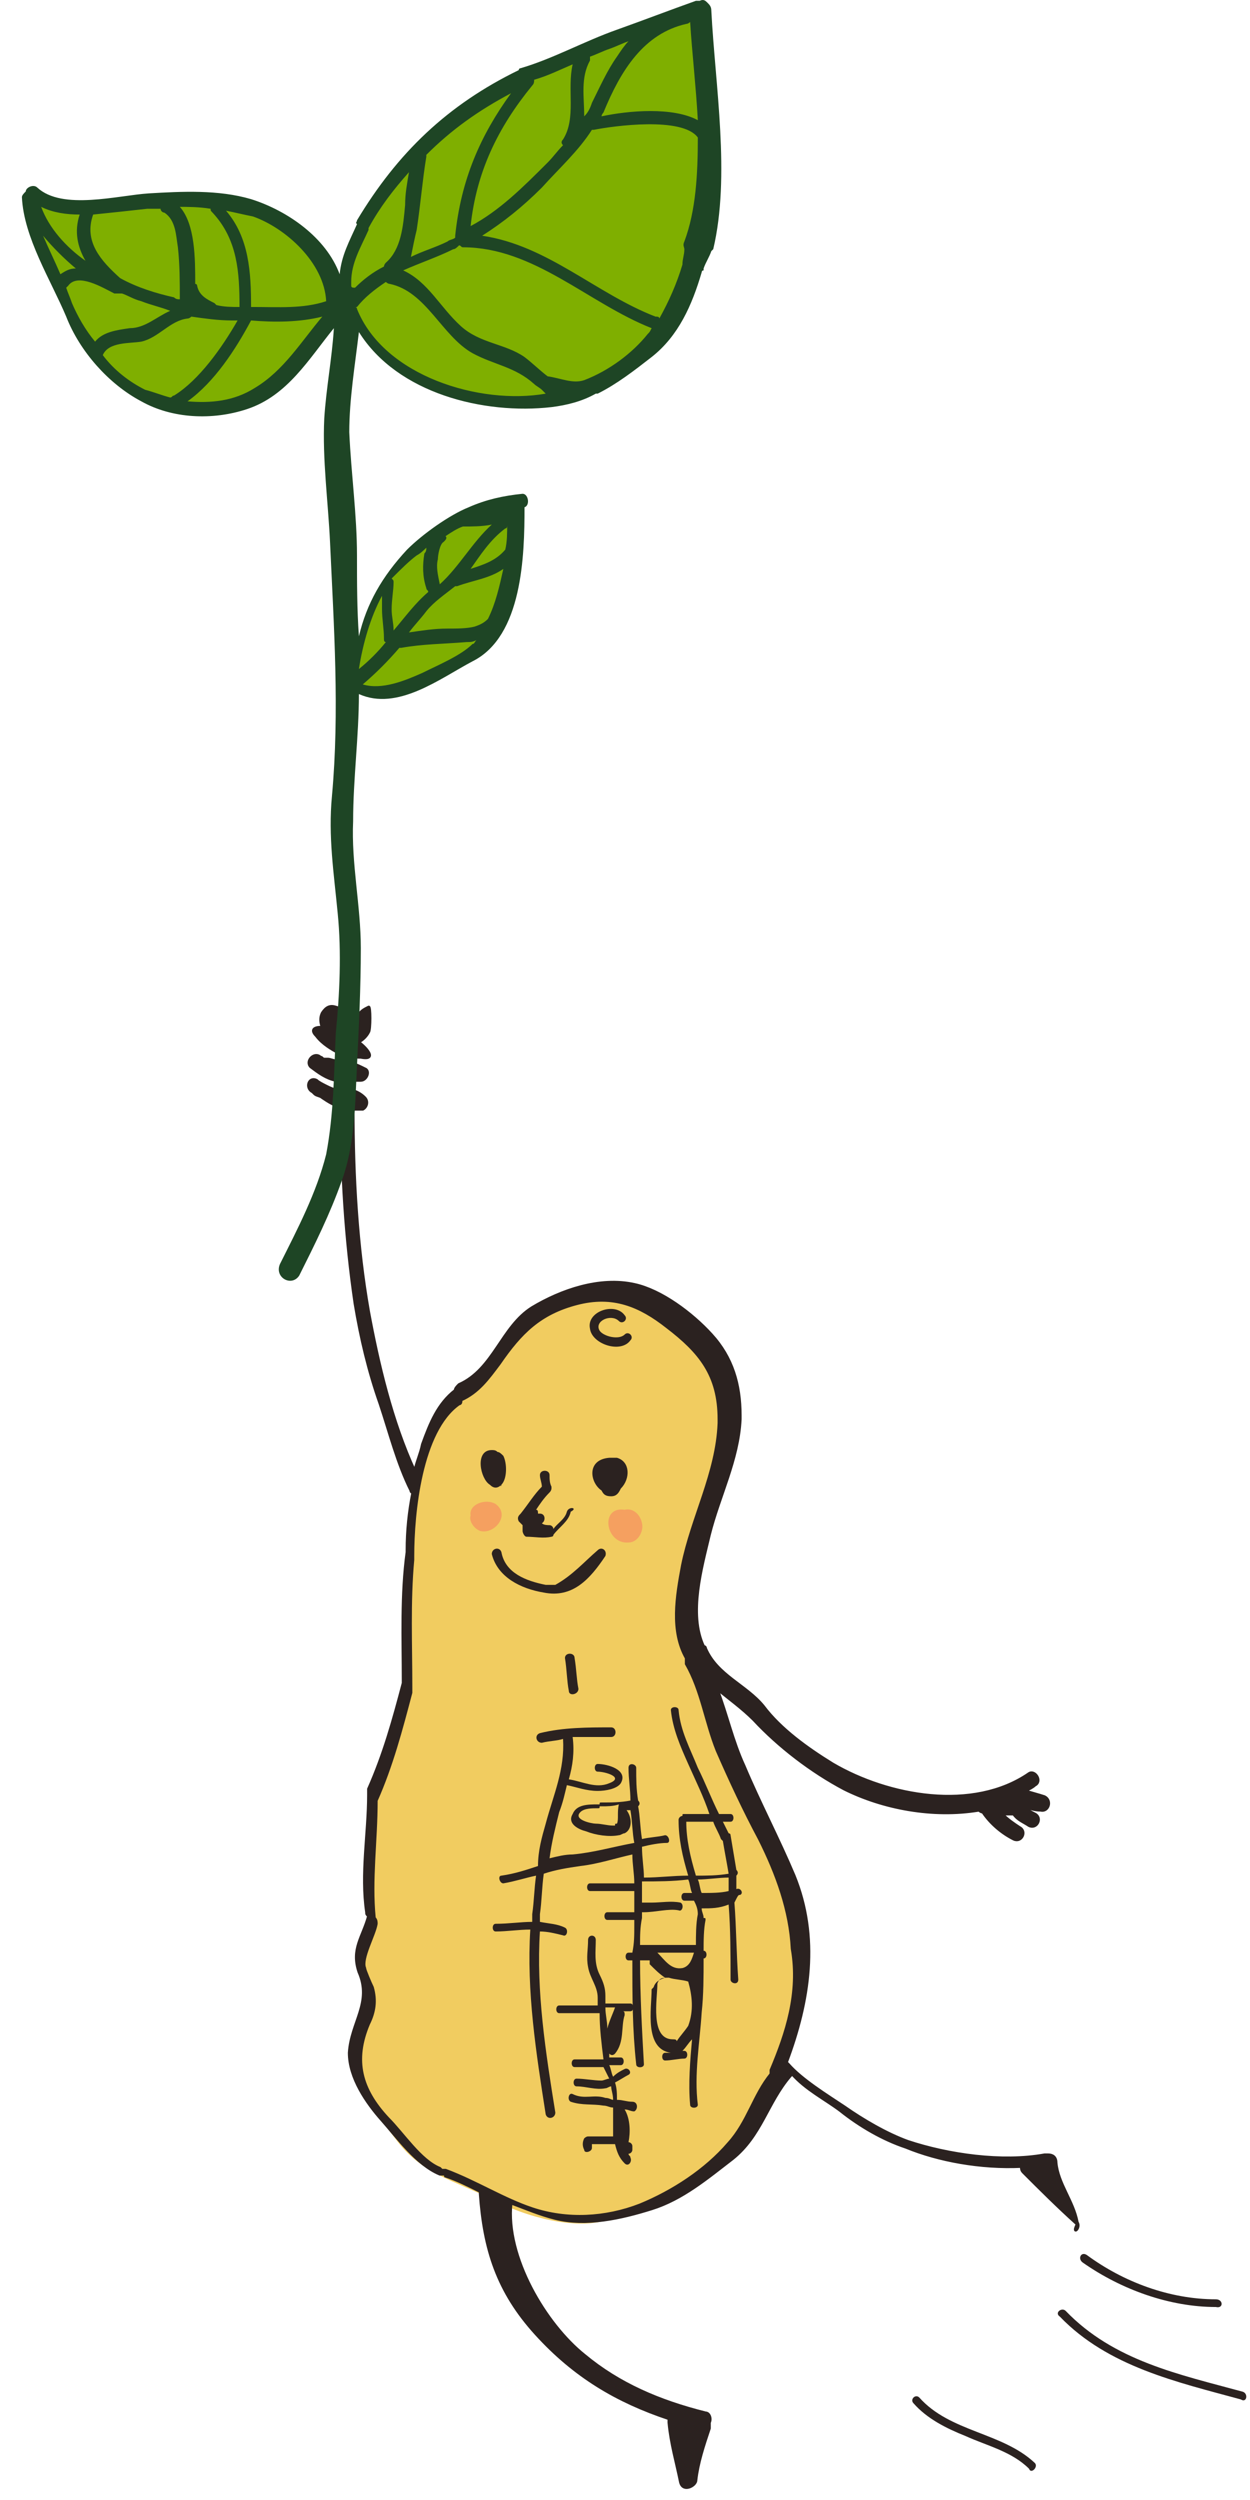 <?xml version="1.0" encoding="UTF-8"?> <svg xmlns="http://www.w3.org/2000/svg" width="95" height="190" viewBox="0 0 95 190" fill="none"> <path fill-rule="evenodd" clip-rule="evenodd" d="M30.497 158.356C30.351 158.502 30.351 158.356 30.351 158.356C29.18 157.478 28.155 158.502 28.448 159.819C28.594 160.405 29.033 160.844 29.619 160.844C30.497 160.844 31.082 159.673 31.375 158.941C31.668 158.209 30.936 157.77 30.497 158.356Z" fill="#7FAF00"></path> <path fill-rule="evenodd" clip-rule="evenodd" d="M44.254 98.496C44.254 98.496 46.888 98.057 48.059 98.496C49.23 98.935 50.694 99.96 52.011 100.984C53.328 102.008 55.084 103.618 55.523 106.692C55.816 109.033 54.645 112.985 53.913 115.18C53.182 117.376 52.303 119.571 52.45 121.766C52.596 123.962 52.596 124.986 53.035 125.864C53.474 126.742 54.499 129.816 54.645 130.548C54.792 131.279 55.962 133.914 56.987 136.255C58.011 138.451 60.646 144.159 60.792 145.183C60.938 146.061 61.377 148.11 61.085 150.013C60.938 151.476 60.499 153.818 59.768 156.013C59.475 156.745 58.743 158.209 58.597 158.648C56.109 163.331 54.938 164.355 52.596 166.112C50.108 168.014 47.328 168.453 46.01 168.746C44.254 169.331 40.888 168.892 37.668 167.283C34.448 165.673 32.107 165.234 30.204 162.746C28.448 160.404 26.545 158.501 26.838 156.599C26.984 154.696 28.448 152.062 27.862 150.891C27.131 149.574 27.277 148.403 27.862 147.232C28.448 146.208 28.155 144.451 28.009 143.427C28.009 142.402 28.301 136.694 28.301 136.694C28.301 136.694 29.326 133.036 29.911 131.718C30.497 130.401 30.79 128.352 30.79 128.06C30.79 127.767 30.79 122.205 30.79 120.449C30.79 118.693 31.229 113.863 31.375 112.985C31.668 112.107 32.692 107.863 33.863 106.985C35.034 106.106 37.375 104.204 37.961 102.887C38.546 101.569 40.01 100.545 41.034 99.667C42.059 98.935 44.254 98.496 44.254 98.496Z" fill="#F1CC60"></path> <path fill-rule="evenodd" clip-rule="evenodd" d="M92.405 174.747C88.892 174.747 85.38 173.43 82.599 171.381C82.16 171.088 81.868 171.674 82.306 171.966C85.234 174.015 88.892 175.333 92.405 175.333C92.99 175.479 92.99 174.747 92.405 174.747Z" fill="#2B2220"></path> <path fill-rule="evenodd" clip-rule="evenodd" d="M94.453 181.772C89.624 180.455 84.648 179.431 80.989 175.625C80.696 175.333 80.111 175.772 80.55 176.064C84.209 179.87 89.477 181.04 94.307 182.358C94.746 182.65 94.892 181.919 94.453 181.772Z" fill="#2B2220"></path> <path fill-rule="evenodd" clip-rule="evenodd" d="M78.648 187.187C76.16 184.846 72.208 184.846 69.866 182.211C69.574 181.919 69.135 182.358 69.427 182.65C70.452 183.821 71.915 184.553 73.379 185.138C74.989 185.87 76.891 186.309 78.209 187.626C78.355 188.065 78.94 187.48 78.648 187.187Z" fill="#2B2220"></path> <path fill-rule="evenodd" clip-rule="evenodd" d="M47.474 101.423C47.035 101.862 45.864 101.57 45.571 101.13C45.132 100.399 46.449 99.813 47.035 100.399C47.328 100.691 47.767 100.252 47.474 99.96C46.742 98.935 44.547 99.667 44.839 100.984C44.986 102.155 47.181 102.887 47.913 101.862C48.206 101.57 47.767 101.13 47.474 101.423Z" fill="#2B2220"></path> <path fill-rule="evenodd" clip-rule="evenodd" d="M38.107 112.839C38.546 112.4 38.546 111.229 38.254 110.644C38.107 110.497 37.961 110.351 37.815 110.351C37.668 110.205 37.522 110.205 37.375 110.205C36.058 110.205 36.497 112.4 37.229 112.839C37.522 113.132 37.815 113.132 38.107 112.839C37.961 112.985 38.107 112.985 38.107 112.839Z" fill="#2B2220"></path> <path fill-rule="evenodd" clip-rule="evenodd" d="M46.888 110.791C46.742 110.791 46.596 110.791 46.449 110.791C46.449 110.791 46.449 110.791 46.303 110.791C44.547 110.937 44.839 112.693 45.718 113.279C45.864 113.571 46.01 113.718 46.449 113.718C46.888 113.718 47.035 113.425 47.181 113.132C47.913 112.4 47.913 111.083 46.888 110.791Z" fill="#2B2220"></path> <path d="M47.474 114.742C45.571 114.449 46.01 117.376 47.767 117.23C48.498 117.23 48.938 116.352 48.791 115.766C48.645 115.035 48.059 114.596 47.474 114.742Z" fill="#F5A060"></path> <path d="M37.668 114.303C36.936 113.864 35.619 114.303 35.765 115.181C35.619 115.62 36.058 116.206 36.497 116.352C37.522 116.645 38.839 115.181 37.668 114.303Z" fill="#F5A060"></path> <path fill-rule="evenodd" clip-rule="evenodd" d="M43.083 114.888C42.937 115.474 42.352 115.766 42.059 116.206C42.059 116.059 41.912 115.913 41.766 115.913C41.62 115.913 41.327 115.913 41.181 115.766C41.473 115.62 41.473 115.035 41.034 115.035H40.888C40.888 114.888 40.888 114.742 40.742 114.742C41.034 114.303 41.327 113.864 41.766 113.425C41.912 113.278 41.912 113.132 41.912 113.132V112.986C41.766 112.693 41.766 112.4 41.766 112.108C41.766 111.669 41.034 111.669 41.034 112.108C41.034 112.4 41.181 112.693 41.181 112.986C40.595 113.571 40.156 114.303 39.571 115.035C39.424 115.181 39.278 115.327 39.424 115.62C39.571 115.766 39.717 115.913 39.717 115.913C39.717 116.059 39.717 116.206 39.717 116.352C39.717 116.498 39.863 116.791 40.01 116.791C40.595 116.791 41.327 116.937 41.912 116.791C41.912 116.791 42.059 116.791 42.059 116.645C42.498 116.059 43.23 115.62 43.376 114.888C43.961 114.596 43.23 114.449 43.083 114.888Z" fill="#2B2220"></path> <path fill-rule="evenodd" clip-rule="evenodd" d="M45.425 117.816C44.401 118.694 43.522 119.718 42.205 120.45C41.913 120.45 41.62 120.45 41.473 120.45C40.01 120.157 38.4 119.572 38.107 117.962C37.961 117.523 37.376 117.669 37.376 118.108C37.815 119.864 39.571 120.743 41.327 121.035C43.522 121.474 44.84 120.011 46.01 118.255C46.157 117.815 45.718 117.523 45.425 117.816Z" fill="#2B2220"></path> <path fill-rule="evenodd" clip-rule="evenodd" d="M43.669 126.011C43.669 125.572 42.937 125.572 42.937 126.011C43.083 126.89 43.083 127.768 43.23 128.499C43.23 128.938 43.962 128.792 43.962 128.353C43.815 127.621 43.815 126.89 43.669 126.011Z" fill="#2B2220"></path> <path fill-rule="evenodd" clip-rule="evenodd" d="M56.255 144.013C56.548 143.866 56.255 143.427 55.963 143.574C55.963 143.281 55.963 142.842 55.963 142.549C56.109 142.403 56.109 142.256 55.963 142.11C55.816 141.232 55.67 140.354 55.523 139.476C55.523 139.329 55.377 139.329 55.377 139.329C55.231 139.037 55.084 138.744 54.938 138.451C55.084 138.451 55.377 138.451 55.523 138.451C55.816 138.451 55.816 137.866 55.523 137.866C55.231 137.866 54.938 137.866 54.645 137.866C54.06 136.695 53.621 135.524 53.035 134.353C52.45 132.89 51.718 131.573 51.572 129.963C51.572 129.67 50.986 129.67 50.986 129.963C51.133 131.426 51.718 132.743 52.304 134.061C52.889 135.378 53.474 136.549 53.914 137.866C53.328 137.866 52.596 137.866 52.011 137.866C51.865 137.866 51.865 137.866 51.865 138.012C51.718 138.012 51.572 138.159 51.572 138.305C51.572 139.768 51.865 141.086 52.304 142.549C51.133 142.549 50.108 142.696 48.938 142.696C48.938 141.964 48.791 141.232 48.791 140.354C49.377 140.208 50.108 140.061 50.694 140.061C50.986 140.061 50.84 139.476 50.547 139.476C49.962 139.622 49.377 139.622 48.791 139.768C48.645 138.89 48.645 138.012 48.498 137.28C48.645 137.134 48.645 136.988 48.498 136.841C48.352 135.963 48.352 135.231 48.352 134.353C48.352 134.061 47.767 133.914 47.767 134.353C47.767 135.231 47.913 135.963 47.913 136.841C47.181 136.988 46.45 136.988 45.718 136.988C45.571 136.988 45.571 136.988 45.571 137.134H45.425C44.693 137.134 43.815 137.134 43.522 137.866C43.083 138.598 43.962 139.037 44.547 139.183C45.279 139.476 46.303 139.622 47.035 139.476C47.181 139.476 47.328 139.329 47.474 139.329C48.059 139.037 48.059 138.159 47.62 137.573C47.767 137.573 47.913 137.573 47.913 137.573C48.059 138.451 48.059 139.329 48.206 140.061C46.596 140.354 45.132 140.793 43.522 140.939C42.937 140.939 42.352 141.086 41.766 141.232C41.913 140.061 42.205 138.89 42.498 137.72C42.791 136.988 42.937 136.256 43.083 135.671C43.815 135.817 44.547 136.11 45.425 136.11C46.011 136.11 46.889 135.963 47.181 135.524C47.767 134.5 46.157 134.061 45.425 134.061C45.132 134.061 45.132 134.646 45.425 134.646C46.011 134.646 47.474 135.085 46.303 135.524C45.279 135.963 44.254 135.378 43.23 135.231C43.522 134.207 43.669 133.183 43.522 132.012C44.547 132.012 45.425 132.012 46.45 132.012C46.889 132.012 46.889 131.28 46.45 131.28C44.693 131.28 42.791 131.28 41.034 131.719C40.595 131.865 40.742 132.451 41.181 132.451C41.766 132.304 42.352 132.304 42.791 132.158C42.937 134.5 42.059 136.402 41.474 138.598C41.181 139.622 40.888 140.647 40.888 141.817C40.01 142.11 39.132 142.403 38.107 142.549C37.815 142.549 37.961 143.135 38.254 143.135C39.132 142.988 40.01 142.696 40.742 142.549C40.595 143.574 40.595 144.452 40.449 145.476C40.449 145.623 40.449 145.915 40.449 146.062C39.571 146.062 38.693 146.208 37.668 146.208C37.376 146.208 37.376 146.793 37.668 146.793C38.546 146.793 39.425 146.647 40.303 146.647C40.01 151.33 40.742 156.014 41.474 160.697C41.62 161.136 42.205 160.99 42.205 160.551C41.474 156.014 40.742 151.33 41.034 146.793C41.62 146.793 42.205 146.94 42.791 147.086C43.083 147.233 43.23 146.647 42.937 146.501C42.352 146.208 41.766 146.208 41.034 146.062C41.034 145.915 41.034 145.623 41.034 145.476C41.181 144.452 41.181 143.427 41.327 142.403C42.205 142.11 43.083 141.964 44.108 141.817C45.425 141.671 46.742 141.232 48.059 140.939C48.059 141.671 48.206 142.403 48.206 143.135C47.035 143.135 46.011 143.135 44.84 143.135C44.547 143.135 44.547 143.72 44.84 143.72C46.011 143.72 47.035 143.72 48.206 143.72C48.206 144.305 48.206 144.891 48.206 145.33C47.474 145.33 46.889 145.33 46.157 145.33C45.864 145.33 45.864 145.915 46.157 145.915C46.889 145.915 47.474 145.915 48.206 145.915C48.206 146.062 48.206 146.208 48.206 146.354C48.206 147.086 48.206 147.672 48.059 148.403H47.767C47.474 148.403 47.474 148.989 47.767 148.989H48.059C48.059 151.623 48.059 154.258 48.352 156.892C48.352 157.185 48.938 157.185 48.938 156.892C48.791 154.258 48.645 151.623 48.645 148.989H49.377C49.377 149.135 49.377 149.135 49.377 149.281C49.816 149.721 50.108 150.013 50.547 150.306C50.108 150.452 49.816 150.599 49.669 151.038L49.523 151.184C49.523 152.648 48.938 155.721 50.986 156.014C50.84 156.014 50.694 156.014 50.547 156.014C50.255 156.014 50.255 156.599 50.547 156.599C50.986 156.599 51.572 156.453 52.011 156.453C52.304 156.453 52.304 155.867 52.011 155.867H51.865C52.157 155.575 52.304 155.282 52.596 154.989C52.45 156.599 52.304 158.355 52.45 159.965C52.45 160.258 53.035 160.258 53.035 159.965C52.743 157.624 53.182 155.282 53.328 152.94C53.474 151.623 53.474 150.16 53.474 148.842C53.767 148.842 53.767 148.257 53.474 148.257C53.474 147.525 53.474 146.647 53.621 145.915C53.621 145.769 53.621 145.769 53.474 145.769C53.474 145.476 53.328 145.33 53.328 145.037C54.06 145.037 54.645 145.037 55.377 144.745C55.523 146.647 55.523 148.55 55.523 150.452C55.523 150.745 56.109 150.891 56.109 150.452C55.963 148.403 55.963 146.501 55.816 144.598C56.109 144.013 56.109 144.013 56.255 144.013ZM46.889 138.598C46.742 138.598 46.742 138.598 46.742 138.744H46.596C46.157 138.744 45.718 138.598 45.279 138.598C44.986 138.598 43.522 138.305 44.108 137.72C44.401 137.427 44.986 137.427 45.425 137.427C45.571 137.427 45.571 137.427 45.571 137.28H45.718C46.157 137.28 46.596 137.28 47.035 137.134C46.889 137.72 47.035 138.305 46.889 138.598ZM52.157 138.451C52.889 138.451 53.621 138.451 54.206 138.451C54.353 138.89 54.645 139.329 54.792 139.768C54.792 139.768 54.792 139.768 54.938 139.915C55.084 140.793 55.231 141.525 55.377 142.403C54.499 142.549 53.767 142.549 52.889 142.549C52.45 141.086 52.157 139.768 52.157 138.451ZM52.304 153.965C52.011 154.404 51.718 154.697 51.426 155.136C51.426 154.989 51.279 154.989 51.133 154.989C49.377 154.989 49.962 151.916 49.962 150.745C50.108 150.306 50.401 150.306 50.694 150.306C50.694 150.306 50.694 150.306 50.84 150.306C51.279 150.452 51.865 150.452 52.304 150.599C52.596 151.623 52.743 152.794 52.304 153.965ZM51.865 149.574C50.986 149.721 50.547 148.989 49.962 148.403H52.743C52.596 148.842 52.45 149.428 51.865 149.574ZM53.035 145.476C52.889 146.208 52.889 147.086 52.889 147.818H48.645C48.645 147.086 48.645 146.501 48.791 145.769C48.791 145.623 48.791 145.476 48.791 145.33H48.938C49.816 145.33 50.84 145.037 51.572 145.184C51.865 145.33 52.011 144.744 51.718 144.598C50.986 144.452 50.255 144.598 49.523 144.598C49.23 144.598 48.938 144.598 48.791 144.598C48.791 144.013 48.791 143.574 48.791 142.988C49.962 142.988 51.133 142.988 52.304 142.842C52.45 143.135 52.45 143.574 52.596 143.866C52.45 143.866 52.157 143.866 52.011 143.866C51.718 143.866 51.718 144.452 52.011 144.452C52.304 144.452 52.45 144.452 52.743 144.452C52.889 144.745 53.035 145.037 53.035 145.476C53.035 145.33 53.035 145.33 53.035 145.476C53.182 145.476 53.035 145.476 53.035 145.476ZM53.328 143.866C53.182 143.574 53.182 143.135 53.035 142.842C53.767 142.842 54.645 142.696 55.377 142.696C55.377 142.988 55.377 143.427 55.377 143.72C54.792 143.866 54.06 143.866 53.328 143.866Z" fill="#2B2220"></path> <path fill-rule="evenodd" clip-rule="evenodd" d="M48.059 159.733C47.62 159.733 47.328 159.587 46.889 159.587C46.889 159.148 46.889 158.709 46.742 158.27C47.035 158.124 47.474 157.831 47.767 157.684C48.059 157.538 47.767 157.099 47.474 157.245C47.181 157.392 46.889 157.538 46.596 157.831C46.449 157.538 46.449 157.245 46.303 156.953C46.596 156.953 46.889 156.953 47.181 156.953C47.474 156.953 47.474 156.367 47.181 156.367C46.889 156.367 46.596 156.367 46.303 156.367C46.303 156.221 46.303 156.221 46.303 156.075C46.449 156.221 46.596 156.221 46.742 156.075C47.474 155.196 47.181 154.026 47.474 153.147C47.474 153.001 47.474 152.855 47.328 152.855C47.474 152.855 47.767 152.855 47.913 152.855C48.206 152.855 48.206 152.269 47.913 152.269C47.328 152.269 46.742 152.269 46.01 152.269C46.01 152.123 46.01 151.977 46.01 151.83V151.684C46.01 151.099 45.864 150.659 45.571 150.074C45.132 149.196 45.279 148.318 45.279 147.44C45.279 147.001 44.693 147.001 44.693 147.44C44.693 148.171 44.547 148.757 44.693 149.489C44.84 150.367 45.425 150.952 45.425 151.83V151.977C45.425 152.123 45.425 152.269 45.425 152.416C44.401 152.416 43.376 152.416 42.498 152.416C42.205 152.416 42.205 153.001 42.498 153.001C43.522 153.001 44.547 153.001 45.571 153.001C45.571 154.172 45.718 155.343 45.864 156.514C45.132 156.514 44.401 156.514 43.669 156.514C43.376 156.514 43.376 157.099 43.669 157.099C44.401 157.099 45.132 157.099 45.864 157.099C46.01 157.392 46.157 157.684 46.303 157.977C46.157 157.977 45.864 158.124 45.718 158.124C45.132 158.124 44.401 157.977 43.815 157.977C43.522 157.977 43.522 158.563 43.815 158.563C44.547 158.563 45.279 158.855 46.01 158.709C46.157 158.709 46.303 158.563 46.449 158.563C46.449 158.855 46.596 159.148 46.596 159.587C46.449 159.587 46.303 159.441 46.01 159.441C45.132 159.148 44.401 159.587 43.522 159.148C43.23 159.002 43.083 159.587 43.376 159.733C44.254 160.026 44.986 159.88 45.864 160.026C46.157 160.026 46.303 160.172 46.596 160.172C46.596 160.904 46.596 161.636 46.596 162.368C46.01 162.368 45.279 162.368 44.693 162.368C44.547 162.368 44.401 162.514 44.401 162.514C44.254 162.807 44.254 163.1 44.401 163.392C44.401 163.685 44.986 163.539 44.986 163.246C44.986 163.1 44.986 163.1 44.986 162.953C45.571 162.953 46.157 162.953 46.742 162.953C46.889 163.539 47.035 163.978 47.474 164.417C47.767 164.709 48.059 164.27 47.913 163.978C47.913 163.831 47.767 163.831 47.767 163.685C47.913 163.685 48.059 163.539 48.059 163.392V163.1C48.059 162.953 47.913 162.807 47.767 162.807C47.913 162.075 47.913 161.051 47.474 160.319C47.767 160.319 47.913 160.465 48.206 160.465C48.498 160.319 48.498 159.733 48.059 159.733ZM46.742 152.562C46.596 153.001 46.303 153.587 46.157 154.172C46.157 153.587 46.01 153.147 46.01 152.562C46.303 152.562 46.596 152.562 46.742 152.562Z" fill="#2B2220"></path> <path d="M81.867 168.893C81.867 168.893 81.867 168.747 81.867 168.893C81.574 167.283 80.404 165.966 80.257 164.356C80.257 163.917 79.965 163.77 79.672 163.77C79.525 163.77 79.525 163.77 79.379 163.77C76.159 164.356 72.061 163.771 68.988 162.746C67.378 162.161 65.622 161.136 64.158 160.112C62.841 159.234 60.938 158.063 59.914 156.892L59.768 156.745C61.524 152.062 62.256 147.232 60.353 142.549C59.182 139.768 57.719 136.988 56.548 134.207C55.67 132.304 55.231 130.255 54.499 128.353C55.377 129.085 56.401 129.816 57.28 130.694C59.182 132.743 61.67 134.646 64.158 135.963C67.085 137.427 70.891 138.158 74.403 137.573C74.403 137.573 74.549 137.719 74.696 137.719C75.281 138.598 76.159 139.329 77.037 139.768C77.623 140.061 78.062 139.183 77.477 138.89C77.037 138.598 76.598 138.305 76.159 137.866C76.452 137.866 76.745 137.866 76.891 137.866C76.891 137.866 76.891 137.866 77.037 137.866C77.33 138.305 77.769 138.451 78.208 138.744C78.794 139.037 79.233 138.158 78.647 137.866C78.355 137.719 78.062 137.573 77.769 137.28C78.208 137.427 78.647 137.573 79.086 137.573C79.672 137.719 79.965 136.841 79.379 136.549C78.94 136.402 78.355 136.256 77.916 136.11C78.208 135.963 78.501 135.817 78.647 135.67C79.233 135.378 78.647 134.5 78.208 134.792C73.964 137.719 67.524 136.549 63.28 134.061C61.377 132.89 59.328 131.426 58.011 129.67C56.694 128.06 54.499 127.328 53.621 125.279C53.621 125.133 53.474 125.133 53.474 125.133C52.303 122.645 53.328 119.132 53.913 116.644C54.645 113.717 56.109 110.937 56.255 107.863V107.717V107.57C56.255 105.229 55.67 103.18 54.06 101.423C52.596 99.814 50.255 98.057 48.206 97.618C45.571 97.033 42.644 98.057 40.449 99.374C38.107 100.838 37.522 104.058 34.887 105.229C34.741 105.375 34.595 105.521 34.595 105.668C33.277 106.692 32.692 108.156 32.107 109.766C31.96 110.497 31.668 111.083 31.521 111.815C29.765 108.009 28.741 103.619 28.009 99.667C27.131 94.691 26.838 89.422 26.838 84.3C27.131 84.3 27.277 84.3 27.57 84.3C27.862 84.154 28.009 83.715 27.716 83.422C27.423 83.129 27.131 82.983 26.692 82.837C26.692 82.69 26.692 82.69 26.692 82.544C26.692 82.397 26.838 82.397 26.838 82.251V82.105C26.984 82.105 27.131 82.105 27.423 82.105C27.862 82.105 28.155 81.373 27.716 81.227C27.423 81.08 27.131 80.934 26.692 80.787C26.692 80.641 26.692 80.495 26.545 80.202C26.838 80.348 27.131 80.349 27.423 80.349C28.887 80.641 27.57 79.324 26.984 79.031C26.838 79.178 26.838 79.324 26.545 79.324C26.252 79.324 25.667 79.031 25.521 78.885C25.374 78.739 25.228 78.446 25.082 78.299C24.935 78.299 24.935 78.153 24.789 78.153C24.496 78.007 23.325 78.007 24.057 78.739C24.496 79.324 25.228 79.763 25.813 80.056C25.667 80.202 25.667 80.349 25.667 80.495V80.641C25.374 80.641 25.082 80.495 24.935 80.495C24.789 80.495 24.789 80.495 24.642 80.495C24.496 80.495 24.496 80.349 24.35 80.349C23.911 79.909 23.179 80.641 23.618 81.08C24.203 81.519 24.789 81.958 25.521 82.105C25.521 82.397 25.521 82.544 25.667 82.837C25.374 82.837 25.082 82.69 24.789 82.544C24.496 82.397 24.203 82.251 24.057 82.105C23.472 81.812 23.179 82.69 23.764 82.983L23.911 83.129C24.057 83.275 24.35 83.276 24.496 83.422C24.935 83.715 25.374 84.007 25.96 84.154C25.96 89.13 26.252 94.106 26.984 99.082C27.423 101.716 28.009 104.204 28.887 106.692C29.619 108.888 30.204 111.229 31.229 113.278C31.229 113.425 31.375 113.425 31.375 113.425C31.082 114.888 30.936 116.352 30.936 117.815C30.936 117.815 30.936 117.815 30.936 117.962C30.497 121.181 30.643 124.547 30.643 127.767C30.643 127.767 30.643 127.767 30.643 127.914C29.911 130.694 29.18 133.329 28.009 135.963C28.009 136.11 28.009 136.11 28.009 136.256V136.402C28.009 139.329 27.423 142.403 27.862 145.33C27.862 145.476 27.862 145.476 28.009 145.623C27.57 147.232 26.692 148.111 27.277 149.867C28.301 152.208 26.692 153.672 26.545 156.014C26.545 157.916 27.862 159.819 29.033 161.136C30.204 162.453 31.668 164.502 33.424 165.234C33.57 165.234 33.57 165.234 33.717 165.234C33.717 165.234 33.863 165.234 33.863 165.38C34.741 165.673 35.619 166.112 36.497 166.551V166.698C36.79 170.942 37.814 174.162 40.742 177.381C43.669 180.601 46.888 182.504 50.84 183.821C50.84 183.967 50.84 183.967 50.84 184.114C50.986 185.724 51.425 187.187 51.718 188.651C51.864 189.236 52.45 189.09 52.743 188.797C52.743 188.797 52.889 188.651 52.889 188.504C53.035 187.187 53.474 185.87 53.913 184.553C53.913 184.406 53.913 184.26 53.913 184.114C54.06 183.821 53.913 183.382 53.621 183.382C50.108 182.504 47.035 181.187 44.4 178.991C41.473 176.65 38.4 171.527 38.839 167.429C40.01 167.868 41.034 168.308 42.205 168.6C44.547 169.186 47.181 168.6 49.523 167.868C51.864 167.137 53.767 165.527 55.67 164.063C57.865 162.307 58.304 159.819 60.06 157.77L60.207 157.624C61.231 158.794 62.695 159.526 63.865 160.404C65.329 161.575 67.085 162.6 68.842 163.185C71.33 164.21 74.549 164.795 77.623 164.649C77.623 164.795 77.623 164.941 77.769 165.088C79.086 166.405 80.404 167.722 81.867 169.039C81.428 169.917 82.16 169.332 81.867 168.893ZM58.597 157.331C58.597 157.477 58.597 157.477 58.597 157.624C57.28 159.234 56.84 161.282 55.377 162.892C53.621 164.941 51.133 166.551 48.645 167.576C46.01 168.6 43.083 168.747 40.449 167.868C38.254 167.137 36.205 165.819 33.863 164.941C33.717 164.941 33.717 164.941 33.57 164.941L33.424 164.795C31.96 164.21 30.643 162.161 29.472 160.99C27.423 158.794 26.838 156.599 28.009 153.818C28.448 152.94 28.594 152.062 28.301 151.038C28.155 150.745 27.716 149.72 27.716 149.574C27.423 148.842 28.448 147.086 28.594 146.208C28.594 146.062 28.594 145.915 28.448 145.769C28.155 142.842 28.594 139.915 28.594 136.841C29.765 134.207 30.497 131.426 31.229 128.645C31.229 128.499 31.229 128.499 31.229 128.353C31.229 128.353 31.229 128.353 31.229 128.206C31.229 124.987 31.082 121.767 31.375 118.547V118.401V118.254C31.375 115.034 31.96 108.741 34.887 106.692C35.034 106.692 35.034 106.546 35.034 106.4C36.351 105.814 37.083 104.79 37.961 103.619C39.571 101.277 41.034 99.814 43.815 99.082C46.596 98.35 48.645 99.228 50.694 100.838C53.182 102.741 54.645 104.497 54.645 107.863V108.009V108.156C54.499 111.961 52.596 115.327 51.864 118.986C51.425 121.328 50.986 123.962 52.157 126.011C52.157 126.157 52.157 126.304 52.157 126.45C53.328 128.499 53.621 130.841 54.499 133.036C55.523 135.378 56.548 137.573 57.719 139.768C59.036 142.403 60.06 145.184 60.207 148.111C60.792 151.477 59.768 154.55 58.597 157.331Z" fill="#2B2220"></path> <path d="M81.867 168.893C81.574 167.283 80.404 165.966 80.257 164.356C80.257 163.917 79.965 163.77 79.672 163.77C79.525 163.77 79.525 163.77 79.379 163.77C76.159 164.356 72.061 163.771 68.988 162.746C67.378 162.161 65.622 161.136 64.158 160.112C62.841 159.234 60.938 158.063 59.914 156.892L59.768 156.745C61.524 152.062 62.256 147.232 60.353 142.549C59.182 139.768 57.719 136.988 56.548 134.207C55.67 132.304 55.231 130.255 54.499 128.353C55.377 129.085 56.401 129.816 57.28 130.694C59.182 132.743 61.67 134.646 64.158 135.963C67.085 137.427 70.891 138.158 74.403 137.573C74.403 137.573 74.549 137.719 74.696 137.719C75.281 138.598 76.159 139.329 77.037 139.768C77.623 140.061 78.062 139.183 77.477 138.89C77.037 138.598 76.598 138.305 76.159 137.866C76.452 137.866 76.745 137.866 76.891 137.866C76.891 137.866 76.891 137.866 77.037 137.866C77.33 138.305 77.769 138.451 78.208 138.744C78.794 139.037 79.233 138.158 78.647 137.866C78.355 137.719 78.062 137.573 77.769 137.28C78.208 137.427 78.647 137.573 79.086 137.573C79.672 137.719 79.965 136.841 79.379 136.549C78.94 136.402 78.355 136.256 77.916 136.11C78.208 135.963 78.501 135.817 78.647 135.67C79.233 135.378 78.647 134.5 78.208 134.792C73.964 137.719 67.524 136.549 63.28 134.061C61.377 132.89 59.328 131.426 58.011 129.67C56.694 128.06 54.499 127.328 53.621 125.279C53.621 125.133 53.474 125.133 53.474 125.133C52.303 122.645 53.328 119.132 53.913 116.644C54.645 113.717 56.109 110.937 56.255 107.863V107.717V107.57C56.255 105.229 55.67 103.18 54.06 101.423C52.596 99.814 50.255 98.057 48.206 97.618C45.571 97.033 42.644 98.057 40.449 99.374C38.107 100.838 37.522 104.058 34.887 105.229C34.741 105.375 34.595 105.521 34.595 105.668C33.277 106.692 32.692 108.156 32.107 109.766C31.96 110.497 31.668 111.083 31.521 111.815C29.765 108.009 28.741 103.619 28.009 99.667C27.131 94.691 26.838 89.422 26.838 84.3C27.131 84.3 27.277 84.3 27.57 84.3C27.862 84.154 28.009 83.715 27.716 83.422C27.423 83.129 27.131 82.983 26.692 82.837C26.692 82.69 26.692 82.69 26.692 82.544C26.692 82.397 26.838 82.397 26.838 82.251V82.105C26.984 82.105 27.131 82.105 27.423 82.105C27.862 82.105 28.155 81.373 27.716 81.227C27.423 81.08 27.131 80.934 26.692 80.787C26.692 80.641 26.692 80.495 26.545 80.202C26.838 80.348 27.131 80.349 27.423 80.349C28.887 80.641 27.57 79.324 26.984 79.031C26.838 79.178 26.838 79.324 26.545 79.324C26.252 79.324 25.667 79.031 25.521 78.885C25.374 78.739 25.228 78.446 25.082 78.299C24.935 78.299 24.935 78.153 24.789 78.153C24.496 78.007 23.325 78.007 24.057 78.739C24.496 79.324 25.228 79.763 25.813 80.056C25.667 80.202 25.667 80.349 25.667 80.495V80.641C25.374 80.641 25.082 80.495 24.935 80.495C24.789 80.495 24.789 80.495 24.642 80.495C24.496 80.495 24.496 80.349 24.35 80.349C23.911 79.909 23.179 80.641 23.618 81.08C24.203 81.519 24.789 81.958 25.521 82.105C25.521 82.397 25.521 82.544 25.667 82.837C25.374 82.837 25.082 82.69 24.789 82.544C24.496 82.397 24.203 82.251 24.057 82.105C23.472 81.812 23.179 82.69 23.764 82.983L23.911 83.129C24.057 83.275 24.35 83.276 24.496 83.422C24.935 83.715 25.374 84.007 25.96 84.154C25.96 89.13 26.252 94.106 26.984 99.082C27.423 101.716 28.009 104.204 28.887 106.692C29.619 108.888 30.204 111.229 31.229 113.278C31.229 113.425 31.375 113.425 31.375 113.425C31.082 114.888 30.936 116.352 30.936 117.815C30.936 117.815 30.936 117.815 30.936 117.962C30.497 121.181 30.643 124.547 30.643 127.767C30.643 127.767 30.643 127.767 30.643 127.914C29.911 130.694 29.18 133.329 28.009 135.963C28.009 136.11 28.009 136.11 28.009 136.256V136.402C28.009 139.329 27.423 142.403 27.862 145.33C27.862 145.476 27.862 145.476 28.009 145.623C27.57 147.232 26.692 148.111 27.277 149.867C28.301 152.208 26.692 153.672 26.545 156.014C26.545 157.916 27.862 159.819 29.033 161.136C30.204 162.453 31.668 164.502 33.424 165.234C33.57 165.234 33.57 165.234 33.717 165.234C33.717 165.234 33.863 165.234 33.863 165.38C34.741 165.673 35.619 166.112 36.497 166.551V166.698C36.79 170.942 37.814 174.162 40.742 177.381C43.669 180.601 46.888 182.504 50.84 183.821C50.84 183.967 50.84 183.967 50.84 184.114C50.986 185.724 51.425 187.187 51.718 188.651C51.864 189.236 52.45 189.09 52.743 188.797C52.743 188.797 52.889 188.651 52.889 188.504C53.035 187.187 53.474 185.87 53.913 184.553C53.913 184.406 53.913 184.26 53.913 184.114C54.06 183.821 53.913 183.382 53.621 183.382C50.108 182.504 47.035 181.187 44.4 178.991C41.473 176.65 38.4 171.527 38.839 167.429C40.01 167.868 41.034 168.308 42.205 168.6C44.547 169.186 47.181 168.6 49.523 167.868C51.864 167.137 53.767 165.527 55.67 164.063C57.865 162.307 58.304 159.819 60.06 157.77L60.207 157.624C61.231 158.794 62.695 159.526 63.865 160.404C65.329 161.575 67.085 162.6 68.842 163.185C71.33 164.21 74.549 164.795 77.623 164.649C77.623 164.795 77.623 164.941 77.769 165.088C79.086 166.405 80.404 167.722 81.867 169.039C81.428 169.917 82.16 169.332 81.867 168.893ZM58.597 157.331C58.597 157.477 58.597 157.477 58.597 157.624C57.28 159.234 56.84 161.282 55.377 162.892C53.621 164.941 51.133 166.551 48.645 167.576C46.01 168.6 43.083 168.747 40.449 167.868C38.254 167.137 36.205 165.819 33.863 164.941C33.717 164.941 33.717 164.941 33.57 164.941L33.424 164.795C31.96 164.21 30.643 162.161 29.472 160.99C27.423 158.794 26.838 156.599 28.009 153.818C28.448 152.94 28.594 152.062 28.301 151.038C28.155 150.745 27.716 149.72 27.716 149.574C27.423 148.842 28.448 147.086 28.594 146.208C28.594 146.062 28.594 145.915 28.448 145.769C28.155 142.842 28.594 139.915 28.594 136.841C29.765 134.207 30.497 131.426 31.229 128.645C31.229 128.499 31.229 128.499 31.229 128.353C31.229 128.353 31.229 128.353 31.229 128.206C31.229 124.987 31.082 121.767 31.375 118.547V118.401V118.254C31.375 115.034 31.96 108.741 34.887 106.692C35.034 106.692 35.034 106.546 35.034 106.4C36.351 105.814 37.083 104.79 37.961 103.619C39.571 101.277 41.034 99.814 43.815 99.082C46.596 98.35 48.645 99.228 50.694 100.838C53.182 102.741 54.645 104.497 54.645 107.863V108.009V108.156C54.499 111.961 52.596 115.327 51.864 118.986C51.425 121.328 50.986 123.962 52.157 126.011C52.157 126.157 52.157 126.304 52.157 126.45C53.328 128.499 53.621 130.841 54.499 133.036C55.523 135.378 56.548 137.573 57.719 139.768C59.036 142.403 60.06 145.184 60.207 148.111C60.792 151.477 59.768 154.55 58.597 157.331Z" stroke="#2B2220" stroke-width="0.216" stroke-miterlimit="10"></path> <path d="M26.692 79.471C26.545 79.324 26.545 79.324 26.545 79.324C26.545 79.324 26.545 79.324 26.545 79.178H26.838C26.838 79.324 26.838 79.471 26.692 79.471C26.692 79.471 26.838 79.471 26.692 79.471C26.838 79.471 26.984 79.324 27.277 79.178C27.57 79.032 27.862 78.739 28.009 78.446C28.155 78.3 28.155 76.397 28.009 76.544C27.716 76.69 27.423 76.836 27.277 77.129C26.984 77.422 26.984 77.568 26.692 77.422C26.253 77.129 26.106 76.69 25.521 76.544C25.082 76.397 24.789 76.544 24.496 76.983C24.203 77.568 24.496 78.153 24.789 78.739C24.789 78.739 24.789 78.739 24.789 78.885C25.228 79.178 25.667 79.763 26.253 79.91C26.399 79.617 26.545 79.471 26.692 79.471ZM26.838 77.422C26.838 77.422 26.838 77.568 26.838 77.422C26.984 77.568 26.984 77.568 26.984 77.568H26.692C26.692 77.568 26.692 77.568 26.838 77.422Z" fill="#2B2220"></path> <path d="M26.692 79.471C26.545 79.324 26.545 79.324 26.545 79.324C26.545 79.324 26.545 79.324 26.545 79.178H26.838C26.838 79.324 26.838 79.471 26.692 79.471ZM26.692 79.471C26.692 79.471 26.838 79.471 26.692 79.471ZM26.692 79.471C26.838 79.471 26.984 79.324 27.277 79.178C27.57 79.032 27.862 78.739 28.009 78.446C28.155 78.3 28.155 76.397 28.009 76.544C27.716 76.69 27.423 76.836 27.277 77.129C26.984 77.422 26.984 77.568 26.692 77.422C26.253 77.129 26.106 76.69 25.521 76.544C25.082 76.397 24.789 76.544 24.496 76.983C24.203 77.568 24.496 78.153 24.789 78.739C24.789 78.739 24.789 78.739 24.789 78.885C25.228 79.178 25.667 79.763 26.253 79.91C26.399 79.617 26.545 79.471 26.692 79.471ZM26.838 77.422C26.838 77.422 26.838 77.568 26.838 77.422C26.984 77.568 26.984 77.568 26.984 77.568H26.692C26.692 77.568 26.692 77.568 26.838 77.422Z" stroke="#2B2220" stroke-width="0.216" stroke-miterlimit="10"></path> <path fill-rule="evenodd" clip-rule="evenodd" d="M27.131 52.309C27.57 52.602 28.155 52.748 28.594 52.748C30.35 52.748 32.107 51.87 33.717 50.992C34.156 50.7 34.887 50.261 35.327 49.968C38.985 48.065 38.985 41.479 38.985 38.845L38.839 38.406C37.668 38.552 36.644 38.552 35.473 39.138C34.156 39.723 31.521 41.333 30.497 42.504C28.741 44.406 27.716 46.602 27.131 49.09L26.838 50.7L26.984 52.309H27.131Z" fill="#7FAF00"></path> <path fill-rule="evenodd" clip-rule="evenodd" d="M53.767 5.037C53.621 3.573 53.475 2.109 53.475 0.792C53.475 0.646 53.475 0.646 53.328 0.5L53.036 0.646C52.157 0.939 51.279 1.231 50.255 1.524C49.23 1.963 48.206 2.256 47.181 2.548C46.303 2.841 44.547 3.719 43.523 4.158C42.059 4.744 39.425 5.915 39.425 5.915C33.717 8.549 30.497 12.062 27.277 16.891L27.131 17.477L26.692 18.501C26.253 19.526 26.253 19.818 26.106 20.843L25.667 21.867L24.936 20.843C23.911 18.062 21.13 16.306 18.935 15.574C17.764 15.135 16.301 14.989 14.544 14.989C13.373 14.989 12.349 15.135 11.471 15.281C11.032 15.281 10.3 15.428 9.568 15.428C8.544 15.574 7.519 15.574 6.495 15.574C4.739 15.574 3.275 15.281 2.397 14.55V14.696L2.104 14.842C2.251 16.891 3.129 18.94 4.153 20.989C4.592 22.014 5.031 22.892 5.324 23.77C6.202 26.258 8.397 28.6 10.739 29.917C12.056 30.648 13.666 30.941 15.276 30.941C16.301 30.941 17.325 30.795 18.35 30.502C20.691 29.624 22.155 27.868 23.618 25.965C24.057 25.526 24.35 24.941 24.789 24.502L25.521 24.355H25.96L26.253 24.209H26.545L26.985 24.502L27.277 24.941C29.765 29.039 35.18 30.502 39.425 30.502C39.425 30.502 40.888 30.356 41.474 30.356C42.498 30.209 43.669 29.917 44.84 29.331C46.011 28.746 47.474 27.868 48.791 26.551C51.718 23.916 53.036 18.501 53.036 18.501C54.499 14.55 54.06 9.72 53.767 5.037Z" fill="#7FAF00"></path> <path fill-rule="evenodd" clip-rule="evenodd" d="M54.06 0.792C54.06 0.5 53.914 0.353 53.767 0.207C53.621 0.061 53.474 -0.086 53.182 0.061H53.035H52.889C50.84 0.792 48.938 1.524 46.889 2.256C44.401 3.134 42.059 4.451 39.571 5.183C39.571 5.183 39.425 5.183 39.425 5.329C34.009 7.964 30.204 11.623 27.131 16.745C27.131 16.891 26.984 16.891 27.131 17.038C26.545 18.355 25.96 19.379 25.814 20.843C24.789 18.062 21.862 16.013 19.081 15.135C16.593 14.403 13.812 14.55 11.324 14.696C8.983 14.842 4.738 16.013 2.836 14.257C2.543 13.964 1.958 14.257 1.958 14.55C1.811 14.696 1.665 14.842 1.665 14.989C1.811 18.062 3.86 21.282 5.031 24.063C6.056 26.697 8.251 29.185 10.739 30.502C13.081 31.82 16.154 31.966 18.788 31.088C21.862 30.063 23.472 27.282 25.375 24.941C25.228 27.282 24.789 29.478 24.643 31.82C24.496 34.893 24.935 38.113 25.082 41.186C25.375 47.626 25.814 54.065 25.228 60.505C24.935 63.578 25.375 66.359 25.667 69.433C25.96 72.36 25.814 75.579 25.521 78.507C25.375 81.58 25.375 84.653 24.789 87.727C24.057 90.654 22.594 93.435 21.276 96.069C20.837 97.094 22.155 97.825 22.74 96.947C23.911 94.606 25.082 92.264 25.96 89.776C26.984 86.995 26.984 83.922 27.131 80.995C27.277 78.068 27.423 74.994 27.423 72.067C27.423 68.847 26.692 65.627 26.838 62.408C26.838 59.188 27.277 55.968 27.277 52.748C30.204 54.065 33.424 51.577 35.912 50.26C39.717 48.358 39.864 42.211 39.864 38.552C40.303 38.406 40.156 37.527 39.717 37.527C38.254 37.674 36.937 37.966 35.619 38.552C34.156 39.137 32.107 40.601 30.936 41.772C29.033 43.821 27.863 45.87 27.277 48.358C27.131 46.309 27.131 44.26 27.131 42.211C27.131 39.137 26.692 36.064 26.545 32.844C26.545 30.356 26.984 27.722 27.277 25.234C30.204 29.917 36.79 31.527 41.913 30.941C43.083 30.795 44.254 30.502 45.279 29.917C45.279 29.917 45.279 29.917 45.425 29.917C46.889 29.185 48.206 28.161 49.523 27.136C51.572 25.526 52.596 23.185 53.328 20.697C53.328 20.697 53.328 20.55 53.474 20.55C53.474 20.55 53.474 20.55 53.474 20.404C53.621 19.965 53.914 19.526 54.06 19.087L54.206 18.94C55.523 13.379 54.353 6.5 54.06 0.792ZM16.008 15.867C16.008 16.013 16.008 16.013 16.154 16.16C18.057 18.209 18.203 20.697 18.203 23.331C17.618 23.331 17.032 23.331 16.447 23.185L16.3 23.038C15.715 22.746 15.13 22.453 14.983 21.721C14.983 21.575 14.837 21.575 14.837 21.575C14.837 19.672 14.837 17.038 13.666 15.721C14.252 15.721 15.13 15.721 16.008 15.867ZM7.08 16.306C8.544 16.16 9.861 16.013 11.178 15.867C11.471 15.867 11.764 15.867 12.203 15.867C12.203 16.013 12.349 16.16 12.495 16.16C13.373 16.745 13.373 17.916 13.52 18.794C13.666 20.111 13.666 21.428 13.666 22.746C13.52 22.746 13.373 22.746 13.227 22.599C11.91 22.306 10.446 21.867 9.129 21.136C7.666 19.819 6.348 18.355 7.08 16.306ZM6.056 16.306C5.617 17.623 5.909 18.794 6.495 19.819C5.031 18.794 3.714 17.331 3.129 15.721C4.007 16.16 5.031 16.306 6.056 16.306ZM4.592 20.843C4.153 19.819 3.714 18.94 3.275 17.916C4.007 18.794 4.885 19.672 5.763 20.404C5.324 20.404 5.031 20.55 4.592 20.843ZM5.47 23.038C5.324 22.599 5.178 22.306 5.031 21.867C5.031 21.867 5.031 21.867 5.178 21.721C5.909 20.697 7.812 21.867 8.69 22.306H8.836C8.836 22.306 8.836 22.306 8.983 22.306C9.129 22.306 9.129 22.306 9.275 22.306C9.715 22.453 10.154 22.746 10.739 22.892C11.471 23.185 12.203 23.331 12.934 23.624C11.91 24.063 11.032 24.941 9.861 24.941C8.836 25.087 7.812 25.234 7.227 25.965C6.495 25.087 5.909 24.063 5.47 23.038ZM12.934 30.21C12.349 30.063 11.617 29.771 11.032 29.624C9.861 29.039 8.69 28.161 7.812 26.99C8.251 25.965 9.861 26.112 10.739 25.965C12.056 25.673 12.934 24.355 14.252 24.209C14.398 24.209 14.544 24.063 14.544 24.063C15.569 24.209 16.593 24.355 17.618 24.355C17.764 24.355 17.91 24.355 18.057 24.355C16.886 26.404 15.13 28.892 13.227 30.063C13.081 30.063 13.081 30.21 12.934 30.21ZM19.374 29.478C17.764 30.502 16.008 30.649 14.252 30.502C16.3 29.039 17.91 26.551 19.081 24.355C20.837 24.502 22.74 24.502 24.496 24.063C22.886 25.965 21.569 28.161 19.374 29.478ZM19.228 23.331H19.081C19.081 20.697 18.935 18.062 17.179 16.013C17.91 16.16 18.496 16.306 19.228 16.452C21.716 17.331 24.643 19.965 24.789 22.892C23.033 23.477 21.13 23.331 19.228 23.331ZM32.107 51.138C30.79 51.724 29.033 52.456 27.57 52.016C28.594 51.138 29.472 50.26 30.351 49.236C30.351 49.236 30.351 49.236 30.497 49.236C32.107 48.943 33.717 48.943 35.473 48.797C35.766 48.797 35.912 48.797 36.205 48.65C36.058 48.797 36.058 48.943 35.912 48.943C35.034 49.821 33.278 50.553 32.107 51.138ZM37.083 47.04C36.79 47.333 36.497 47.48 36.058 47.626C35.473 47.772 34.741 47.772 34.009 47.772C32.985 47.772 32.107 47.919 31.082 48.065C31.521 47.48 31.96 47.04 32.4 46.455C32.985 45.723 33.863 45.138 34.595 44.552H34.741C35.912 44.113 37.229 43.967 38.254 43.235C37.961 44.552 37.668 45.87 37.083 47.04ZM38.4 40.162C38.546 40.162 38.546 40.015 38.546 39.869C38.546 40.455 38.546 41.186 38.4 41.772C37.668 42.65 36.644 42.943 35.766 43.235C36.497 42.211 37.229 41.04 38.4 40.162ZM33.278 42.503C33.278 42.211 33.424 41.333 33.717 41.186C33.863 41.04 34.009 40.894 33.863 40.747C34.302 40.455 34.741 40.162 35.18 40.015C35.912 40.015 36.644 40.015 37.376 39.869C35.912 41.186 34.888 43.089 33.424 44.406C33.278 43.674 33.131 43.089 33.278 42.503ZM31.668 42.211C31.96 42.064 32.253 41.772 32.4 41.625C32.4 41.772 32.4 41.918 32.253 42.064C32.107 42.943 32.107 43.821 32.4 44.699C32.4 44.845 32.546 44.845 32.546 44.992C31.521 45.87 30.79 46.894 29.912 47.919C29.912 47.333 29.765 46.894 29.765 46.309C29.765 45.577 29.912 44.845 29.912 44.26C29.912 44.113 29.911 44.113 29.765 43.967C30.497 43.235 31.082 42.65 31.668 42.211ZM29.033 45.284C29.033 45.577 29.033 46.016 29.033 46.309C29.033 47.04 29.18 47.772 29.18 48.504C29.18 48.65 29.18 48.797 29.326 48.797C28.741 49.529 28.009 50.26 27.277 50.846C27.57 48.943 28.155 46.894 29.033 45.284ZM52.157 1.817C52.304 1.817 52.45 1.671 52.45 1.671C52.596 4.012 52.889 6.5 53.035 9.135C51.133 8.11 47.767 8.403 45.718 8.842C45.718 8.696 45.864 8.549 45.864 8.549C47.181 5.329 48.938 2.549 52.157 1.817ZM44.84 4.598C44.84 4.451 44.84 4.305 44.84 4.305C45.279 4.159 45.864 3.866 46.303 3.719C46.742 3.573 47.328 3.28 47.767 3.134C47.474 3.427 47.181 3.866 46.889 4.305C46.157 5.329 45.571 6.647 44.986 7.817C44.84 8.256 44.693 8.549 44.401 8.842C44.401 7.378 44.108 5.915 44.84 4.598ZM40.449 6.5C40.595 6.354 40.595 6.208 40.595 6.061C41.62 5.768 42.498 5.329 43.522 4.89C43.083 6.793 43.815 8.988 42.791 10.598C42.644 10.745 42.644 10.891 42.791 11.037C42.352 11.476 42.059 11.915 41.62 12.354C39.717 14.257 37.961 16.013 35.766 17.184C36.205 13.086 37.815 9.72 40.449 6.5ZM31.668 17.477C31.96 15.574 32.107 13.672 32.4 11.915V11.769C34.302 9.866 36.351 8.403 38.839 7.086C36.497 10.305 35.034 13.672 34.595 17.916V18.062C34.448 18.209 34.156 18.209 34.009 18.355C33.131 18.794 32.107 19.087 31.229 19.526C31.375 18.794 31.521 18.062 31.668 17.477ZM26.692 21.721V21.575C26.692 21.428 26.692 21.428 26.692 21.428C26.692 19.965 27.423 18.794 28.009 17.477V17.331C28.887 15.721 29.911 14.403 31.082 13.086C30.936 13.964 30.79 14.696 30.79 15.574C30.643 17.184 30.497 18.94 29.326 19.965C29.18 20.111 29.18 20.258 29.18 20.258C28.302 20.697 27.57 21.282 26.984 21.867C26.838 21.867 26.692 21.867 26.692 21.721ZM27.131 23.477C27.131 23.477 27.131 23.331 26.984 23.331C26.984 23.331 26.984 23.331 27.131 23.331C27.716 22.599 28.448 22.014 29.326 21.428C29.326 21.428 29.472 21.575 29.619 21.575C32.4 22.16 33.57 25.526 35.912 26.843C37.522 27.722 39.132 27.868 40.595 29.185C40.742 29.331 41.034 29.478 41.181 29.624C41.327 29.771 41.327 29.771 41.473 29.917C36.497 30.795 29.18 28.6 27.131 23.477ZM49.23 25.38C48.059 26.843 46.303 28.161 44.401 28.892C43.522 29.185 42.644 28.746 41.62 28.6C41.034 28.161 40.449 27.575 39.864 27.136C38.4 26.112 36.497 26.112 35.034 24.794C33.424 23.331 32.546 21.428 30.643 20.55C31.96 19.965 33.278 19.526 34.448 18.94C34.595 18.94 34.741 18.794 34.888 18.648C35.034 18.648 35.034 18.794 35.18 18.794C40.595 18.794 44.693 23.038 49.523 24.941C49.377 25.234 49.377 25.234 49.23 25.38ZM52.011 18.355C51.865 18.648 52.011 18.794 52.011 18.94C52.011 19.379 51.865 19.672 51.865 20.111C51.426 21.575 50.84 22.892 50.108 24.209C50.108 24.063 49.962 24.063 49.816 24.063C45.279 22.306 41.62 18.648 36.644 17.916C38.254 16.891 39.717 15.721 41.181 14.257C42.498 12.793 43.962 11.476 44.986 9.866H45.132C46.596 9.574 51.865 8.842 53.035 10.452C53.035 13.232 52.889 16.013 52.011 18.355Z" fill="#1E4525"></path> </svg> 